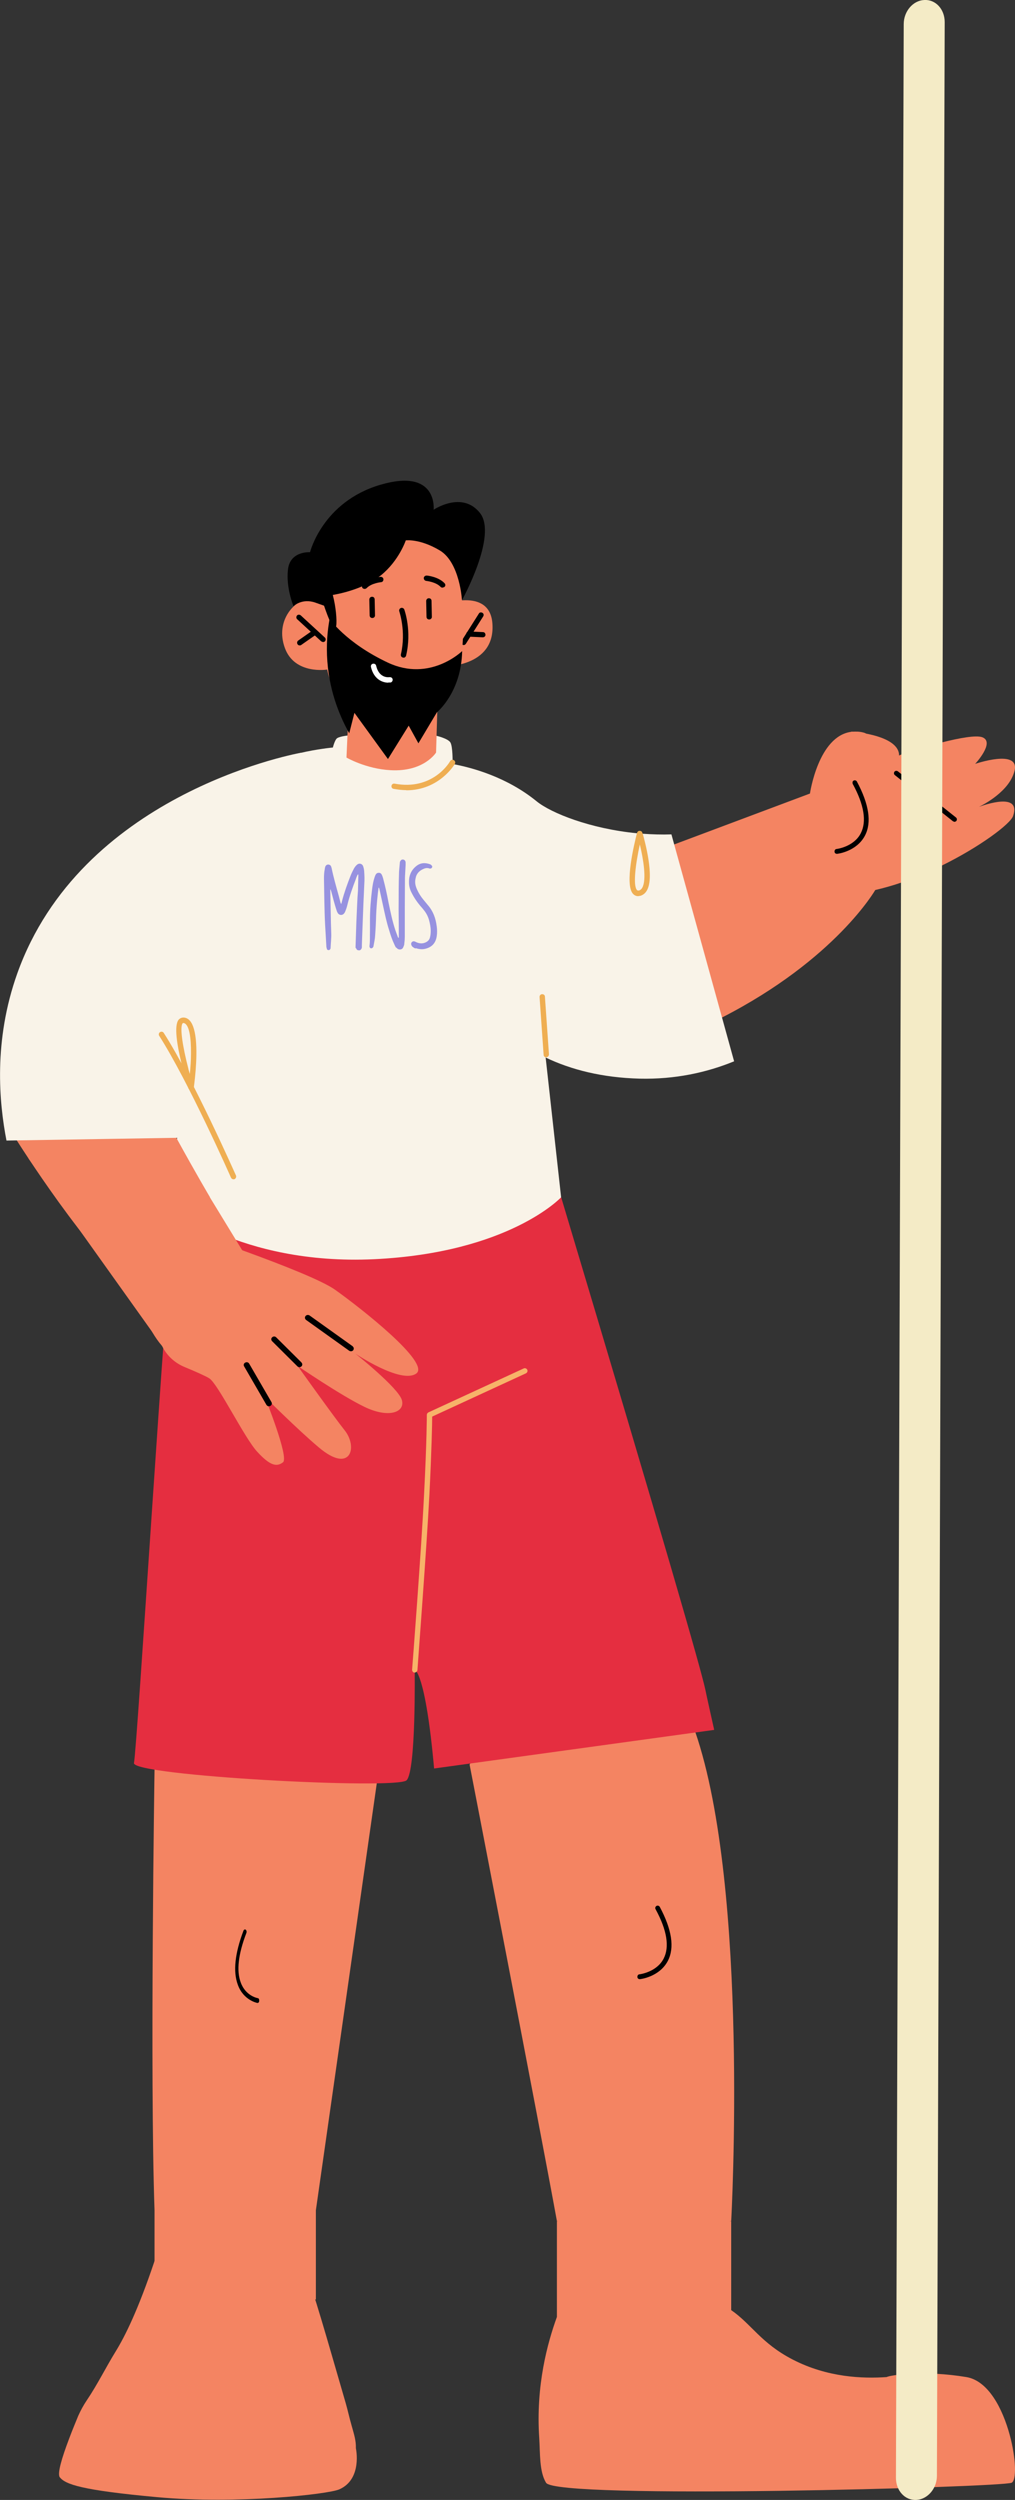 <svg xmlns="http://www.w3.org/2000/svg" id="Calque_2" viewBox="0 0 62.66 154.24"><rect x="0" y="0" width="62.66" height="154.24" fill="#333333" stroke="none"/><defs><style>.cls-1{fill:#f7b369;}.cls-2{fill:#f9f3e8;}.cls-3{fill:#efae52;}.cls-4{fill:#f48462;}.cls-5{fill:#fff;}.cls-6{fill:#f4ebc6;}.cls-7{fill:#e52e40;}.cls-8{fill:#9792e0;}</style></defs><g id="Layer_1"><g><path class="cls-4" d="M54.04,54.9s-2.44,4.28-9.47,7.88-2.95-10.68-2.95-10.68l8.38-3.14,1.51,4.56,2.53,1.38Z"></path><path class="cls-4" d="M45.14,137.04s1.13-20.46-2.22-30.19c-3.34-9.72-10.37-3.66-10.37-3.66l-3.56,5.68s4.34,22.39,5.39,28.16l3.68,1.32,7.08-1.32Z"></path><path class="cls-4" d="M19.5,136.37l3.76-26.34-9.6-7.33-4.12,6.49s-.29,18.92,0,27.18l4.98,1.98,4.98-1.98Z"></path><path class="cls-4" d="M52.3,55.1c.13,0,.26,0,.4,0,.43-.03,.88-.1,1.34-.19,.52-.12,1.05-.27,1.58-.45,.86-.29,1.72-.66,2.53-1.06,2.34-1.15,4.22-2.56,4.39-3.05,.52-1.5-1.77-.69-2.1-.57,.26-.13,1.88-.95,2.19-2.22,.34-1.38-2.43-.43-2.43-.43,0,0,1.24-1.33,.45-1.64-.38-.15-1.45,.05-2.48,.31-1.13,.28-2.21,.62-2.21,.62l-.32,.13-.15,.07-2.94,1.25s1.72-2.07,.94-2.59c-.05-.04-.12-.07-.21-.09-.24-.06-.46-.06-.68-.04h-.04c-2.05,.26-2.56,3.82-2.56,3.82l-.09,.45-.25,1.24-.24,1.23s-1.19,3.24,2.88,3.22Z"></path><path d="M58.92,50.71s.09-.02,.12-.06c.05-.07,.04-.16-.02-.21l-3.59-2.85c-.07-.05-.16-.04-.21,.02-.05,.07-.04,.16,.02,.21l3.59,2.85s.06,.03,.09,.03Z"></path><path d="M51.66,52.68c.07,0,1.23-.15,1.74-1.13,.42-.81,.25-1.93-.5-3.33-.04-.07-.13-.1-.2-.06-.07,.04-.1,.13-.06,.2,.71,1.3,.87,2.33,.5,3.05-.43,.84-1.48,.97-1.49,.97-.08,0-.14,.08-.13,.17,0,.08,.07,.13,.15,.13Z"></path><path class="cls-4" d="M52.58,45.14s3.47,.23,2.85,1.84c-.29,.75-2.87,.89-2.87,.89,0,0,.54,2.24-.95,3.25-1.35,.92-1.83,.34-1.83,.34,0,0,.53-4.68,2.79-6.32Z"></path><polygon class="cls-4" points="34.38 137.04 34.38 142.96 45.14 142.54 45.14 137.04 34.38 137.04"></polygon><polygon class="cls-4" points="9.54 136.37 9.54 142.29 19.5 141.87 19.5 136.37 9.54 136.37"></polygon><path class="cls-7" d="M26.8,109.12c-.54-6-1.2-6.1-1.2-6.1,0,0,.09,6.23-.5,6.82-.59,.59-17.01-.28-16.83-1.07,.19-.8,1.95-29.41,2.42-33.2,.18-1.48,.68-2.63,1.42-3.51,4.03-4.84,15.13-4.73,21.18,.47,.65,.56,1.12,1.07,1.35,1.33,6.49,21.67,8.6,29.01,8.9,30.37,0,.04,.55,2.5,.55,2.5h0l-17.28,2.38Z"></path><path class="cls-4" d="M21.97,151.05s.42,1.91-1.03,2.54c-.69,.3-6.31,.93-11.22,.48-4.7-.43-5.68-.79-6.03-1.23-.17-.23,.16-1.27,.54-2.28,.02-.05,.04-.11,.06-.16,.19-.51,.4-1,.54-1.35,.15-.33,.32-.65,.53-.96,.65-.96,1.17-2.02,1.78-3.01,.58-.94,1.39-2.57,2.4-5.58,4.48-3.64,6.7-2.78,7.13-2.58,1.71,.76,2.27,3.08,4.67,11.34,.13,.45,.23,.92,.36,1.37,.18,.64,.28,.95,.27,1.42Z"></path><path class="cls-4" d="M62.45,153.18c-.65,.28-28.11,1.05-28.74,0-.42-.69-.36-1.8-.42-2.75-.22-3.25,.51-5.88,1.09-7.48,6.05-2.32,9.1-1.57,10.76-.42,1.25,.86,1.84,2.04,3.8,3.05,2.15,1.11,4.33,1.18,5.79,1.08,.26-.13,2.35-.43,4.93,0,1.36,.23,2.24,1.96,2.68,3.59,.39,1.45,.42,2.79,.11,2.93Z"></path><path class="cls-1" d="M25.6,103.19c.09,0,.16-.07,.17-.15,0-.08,.57-7.53,.74-10.84,.14-2.83,.17-4.4,.17-4.8l5.79-2.67c.08-.04,.12-.14,.08-.22-.04-.08-.14-.12-.22-.08l-5.88,2.71c-.06,.03-.1,.09-.1,.15,0,.02,0,1.6-.17,4.9-.16,3.3-.73,10.76-.74,10.83,0,.09,.06,.17,.15,.18,0,0,0,0,.01,0Z"></path><path class="cls-2" d="M26.96,45.4s.68,.16,.84,.4c.16,.25,.14,1.25,.14,1.25l5.16,12.91,1.54,13.91s-3.19,3.42-11.54,3.82c-8.35,.39-12.78-3.44-12.78-3.44,0,0,3.4-23.37,5.45-26.42,.91-1.36,4.78-1.71,4.78-1.71,0,0,.12-.49,.27-.58,.76-.46,6.14-.14,6.14-.14Z"></path><path class="cls-4" d="M27.19,37.33s3.06-1.18,3.21,1.16c.18,2.72-3.06,2.63-3.06,2.63l-.16-3.79Z"></path><path d="M28.62,39.8c.05,0,.11-.03,.14-.08l1.07-1.69c.05-.08,.03-.18-.05-.22-.08-.05-.18-.03-.22,.05l-1.07,1.69c-.05,.08-.03,.18,.05,.22,.03,.02,.06,.03,.09,.03Z"></path><path d="M29.81,39.32c.09,0,.16-.07,.16-.15,0-.09-.06-.17-.15-.17l-.86-.04c-.11,0-.17,.06-.17,.15,0,.09,.06,.17,.15,.17l.86,.04s0,0,0,0Z"></path><path class="cls-4" d="M21.53,43.57l-.14,3.17s1.2,.7,2.73,.78c2.06,.11,2.8-1.09,2.8-1.09l.11-3.71-5.51,.86Z"></path><path class="cls-4" d="M28.24,34.77s1.12,5.84-.63,8.35c-1.88,2.69-4.71,1.77-5.76,.91-1.41-1.16-1.65-2.72-1.65-2.72,0,0-2,.33-2.61-1.32-.64-1.73,.65-3.06,1.65-3.11,1-.05,1.11,.14,1.11,.14l-.23-1.83s6.28-6.51,8.12-.42Z"></path><path d="M19.94,39.62s.09-.02,.12-.05c.06-.07,.06-.17,0-.23l-1.49-1.37c-.07-.06-.17-.06-.23,0-.06,.07-.06,.17,0,.23l1.49,1.37s.07,.04,.11,.04Z"></path><path d="M18.51,39.82s.06,0,.09-.03l.93-.65c.07-.05,.09-.15,.04-.23-.05-.07-.15-.09-.23-.04l-.93,.65c-.07,.05-.09,.15-.04,.23,.03,.05,.08,.07,.13,.07Z"></path><path d="M22.99,38.13c.09,0,.17-.08,.16-.17l-.02-.98c0-.09-.07-.17-.17-.16-.09,0-.16,.08-.16,.17l.02,.98c0,.09,.07,.16,.16,.16Z"></path><path d="M26.5,38.22c.09,0,.17-.08,.16-.17l-.02-.98c0-.09-.06-.16-.17-.16-.09,0-.16,.08-.16,.17l.02,.98c0,.09,.07,.16,.16,.16Z"></path><path d="M24.91,40.58c.07,0,.14-.05,.16-.13,.36-1.52-.09-2.78-.11-2.84-.03-.08-.12-.13-.21-.1-.08,.03-.13,.12-.1,.21,0,.01,.43,1.23,.1,2.65-.02,.09,.03,.18,.12,.2,.01,0,.03,0,.04,0Z"></path><path d="M27.33,36.25s.08-.01,.11-.04c.07-.06,.07-.16,0-.23-.38-.4-1.07-.47-1.1-.47-.09,0-.17,.06-.18,.15,0,.09,.06,.17,.15,.18,0,0,.6,.06,.89,.37,.03,.03,.08,.05,.12,.05Z"></path><path d="M22.51,36.34s.09-.02,.12-.05c.29-.31,.88-.37,.89-.37,.09,0,.16-.09,.15-.18,0-.09-.09-.16-.18-.15-.03,0-.72,.07-1.1,.47-.06,.07-.06,.17,0,.23,.03,.03,.07,.04,.11,.04Z"></path><path d="M19.89,37.02s.56,1.81,.8,1.74-.06-2.9-.73-3.03c-.67-.14-.07,1.29-.07,1.29Z"></path><path d="M20.18,36.76s2-.2,3.33-1.26c1.12-.9,1.54-2.16,1.54-2.16,0,0,.86-.12,2.1,.62s1.37,3.07,1.37,3.07c0,0,2.21-3.99,1.11-5.38-1.1-1.39-2.86-.2-2.86-.2,0,0,.28-2.59-3.29-1.54-3.57,1.05-4.34,4.16-4.34,4.16,0,0-1.22-.09-1.36,1.05-.14,1.14,.34,2.28,.34,2.28,0,0,.52-.51,1.35-.22l.82,.29-.12-.72Z"></path><path class="cls-4" d="M49.42,51.88s-1.19,3.24,2.88,3.22c.13,0,.26,0,.4,0l-2.37-3.46-.47-.7-.2-.28-.24,1.23Z"></path><path class="cls-2" d="M26.38,55.1s.95,7.16,7.31,10.15c1.57,.75,3.49,1.24,5.8,1.3,2.17,.05,4.12-.37,5.83-1.07l-3.87-14c-.6,.02-1.2,0-1.77-.04l-.36-.03c-2.88-.28-5.29-1.24-6.19-1.97-1.84-1.5-3.98-2.07-5.07-2.28-.03,0-.05,0-.08,0-.11-.03-.2-.04-.28-.05-.02,0-.03,0-.04,0-.2-.03-.32-.04-.32-.04l-.06,.53-.06,.46h0s-.84,7.06-.84,7.06Z"></path><path class="cls-3" d="M25.08,48.76c2.05,0,2.99-1.61,3-1.63,.05-.08,.02-.18-.06-.23-.08-.05-.18-.02-.23,.06-.04,.08-1.08,1.83-3.43,1.39-.09-.02-.18,.04-.19,.13-.02,.09,.04,.18,.13,.19,.28,.05,.54,.08,.78,.08Z"></path><path class="cls-4" d="M16.12,79.05l-3.17-5.19-4.45,5.93s.82,4.45,3.98,4.45c1,0,3.63-5.19,3.63-5.19Z"></path><path class="cls-4" d="M12.96,73.86s-.81-1.36-2.08-3.67-9.15-2-9.15-2l-.7,2.16s4.46,7.09,7.48,9.43,3.28,0,3.28,0l1.17-5.93Z"></path><path class="cls-2" d="M18.6,46.44c-.83,.15-13.63,2.71-17.53,13.61-1.49,4.17-1.12,8-.67,10.32,3.9-.06,7.8-.13,11.71-.19,2.17-7.91,4.33-15.83,6.5-23.74Z"></path><path class="cls-3" d="M14.41,72.76s.05,0,.07-.01c.08-.04,.12-.14,.09-.22-.03-.06-2.64-5.97-4.46-8.8-.05-.08-.15-.1-.23-.05-.08,.05-.1,.15-.05,.23,1.8,2.81,4.41,8.7,4.43,8.75,.03,.06,.09,.1,.15,.1Z"></path><path class="cls-3" d="M11.04,62.9c.1-.1,.23-.14,.38-.11,.32,.07,.5,.42,.6,.89,.23,1.09,.02,2.84-.05,3.38-.01,.02-.01,.03-.01,.05-.01,.08-.08,.14-.17,.15-.06,0-.12-.04-.15-.1,0,0-.01,0-.01-.02-.03-.09-.07-.24-.12-.42h0v-.03c-.09-.3-.2-.67-.31-1.08v-.02c-.26-1.07-.48-2.34-.16-2.69Zm.31,.22h-.04s-.02,0-.03,.01c-.2,.22,0,1.47,.35,2.81v.02c.03,.11,.06,.19,.09,.3,.04-.41,.07-.85,.07-1.25v-.02c.01-.98-.11-1.79-.44-1.87Z"></path><path class="cls-3" d="M39.32,51.41s.01-.02,.01-.03c.02-.07,.08-.12,.16-.12,.07,0,.14,.04,.16,.11,0,.02,.01,.04,.03,.07,.13,.47,.73,2.66,.26,3.49-.1,.18-.24,.29-.41,.34-.05,0-.1,.02-.14,.02-.14,0-.24-.07-.3-.13-.56-.56,.08-3.16,.23-3.75Zm.01,3.51s.04,.04,.12,.02c.08-.02,.15-.08,.2-.17,.28-.5,.06-1.79-.15-2.67-.26,1.18-.44,2.56-.17,2.82Z"></path><path class="cls-3" d="M33.72,65.23c.1,0,.17-.09,.17-.18l-.25-3.56c0-.09-.08-.16-.18-.15-.09,0-.16,.09-.15,.18l.25,3.56c0,.09,.08,.16,.17,.16Z"></path><path d="M39.49,122.11c.07,0,1.23-.15,1.74-1.13,.42-.81,.25-1.93-.5-3.33-.04-.07-.13-.1-.2-.06-.07,.04-.1,.13-.06,.2,.71,1.3,.87,2.33,.5,3.05-.43,.84-1.48,.97-1.49,.97-.08,0-.14,.08-.13,.17,0,.08,.07,.13,.15,.13Z"></path><path d="M15.9,123.58s-.87-.15-1.22-1.13c-.3-.81-.18-1.93,.35-3.33,.03-.07,.09-.1,.14-.06,.05,.04,.07,.13,.04,.2-.5,1.3-.62,2.33-.35,3.05,.3,.84,1.04,.97,1.05,.97,.06,0,.1,.08,.09,.17,0,.08-.05,.13-.11,.13Z"></path><path class="cls-6" d="M57.76,153.25c.05-.16,.08-.32,.08-.5L58.32,1.36c0-.79-.56-1.4-1.26-1.36-.7,.03-1.27,.7-1.27,1.49l-.48,151.39c0,.79,.56,1.4,1.26,1.36,.54-.03,1.01-.44,1.19-.99Z"></path><g><path class="cls-8" d="M21.95,58.5s0-.07,0-.1l.05-1.51c.02-.38,.03-.75,.05-1.13,.01-.27,.03-.55,.05-.82,.01-.28,.01-.57,.02-.85,0-.05,0-.09,0-.14-.04,0-.05,.03-.06,.05-.03,.08-.07,.15-.09,.23-.2,.52-.39,1.05-.52,1.58-.03,.13-.07,.26-.12,.38-.02,.06-.05,.12-.09,.17-.1,.12-.27,.12-.37,0-.04-.06-.07-.12-.09-.19-.07-.2-.12-.4-.18-.6-.05-.19-.1-.38-.15-.57l-.04-.12h-.02v.1l.04,2,.02,.62c.01,.29-.03,.58-.04,.87,0,.03,0,.06-.02,.08-.02,.05-.06,.07-.11,.07-.05,0-.09-.03-.1-.07-.01-.03-.02-.08-.03-.12l-.03-.52c-.02-.29-.03-.58-.05-.86-.05-.95-.05-1.9-.07-2.85,0-.2,.01-.39,.05-.58,0-.05,.02-.1,.03-.15,.03-.07,.08-.12,.17-.13,.09,0,.16,.04,.19,.12,.01,.03,.02,.06,.03,.09,.12,.59,.29,1.17,.45,1.75l.1,.39s.02,.05,.04,.09c.03-.07,.04-.12,.05-.17,.14-.54,.33-1.07,.54-1.6,.06-.15,.13-.29,.21-.44,.05-.08,.1-.15,.17-.21,.14-.13,.33-.08,.39,.09,.03,.09,.05,.18,.06,.28,.02,.27,.03,.54,.01,.81-.04,.79-.07,1.58-.1,2.38-.02,.45-.03,.91-.05,1.37,0,.05,0,.09,0,.14,0,.04-.01,.08-.03,.11-.04,.07-.1,.11-.18,.09-.08,0-.14-.07-.15-.15Z"></path><path class="cls-8" d="M24.46,58.48c-.05-.06-.08-.13-.11-.2-.14-.29-.24-.59-.33-.9-.16-.49-.26-.99-.37-1.49l-.22-1.01s-.02-.07-.03-.11h-.03c-.01,.13-.04,.27-.05,.41-.05,.43-.08,.86-.1,1.29-.01,.41-.03,.82-.06,1.23-.01,.22-.06,.44-.1,.66,0,.03-.01,.06-.03,.08-.03,.05-.07,.07-.12,.07-.05,0-.09-.05-.1-.1,0-.02,0-.03,0-.05,.04-.3,.02-.61,.03-.92,0-.22,0-.45,0-.67,0-.64,.05-1.26,.13-1.9,.03-.24,.07-.49,.15-.73,.02-.06,.04-.12,.07-.17,.04-.08,.1-.12,.2-.12,.09,0,.15,.05,.19,.14,.03,.07,.05,.13,.07,.2,.13,.49,.24,.98,.33,1.47,.12,.58,.24,1.17,.43,1.74,.05,.14,.1,.27,.15,.41,0,.02,.02,.03,.03,.05,.04,0,.03-.03,.03-.05,0-.15,0-.31,0-.46,0-.56-.02-1.13-.01-1.69,0-.56,0-1.13,.02-1.69,0-.24,.03-.46,.05-.7,0-.03,0-.06,.01-.09,.03-.09,.1-.16,.18-.15,.09,0,.16,.07,.17,.17,0,.06,0,.11,0,.17-.01,.25-.03,.5-.04,.76,0,.62-.01,1.24-.01,1.86s0,1.19,0,1.79c0,.14-.01,.28-.03,.43,0,.07-.02,.13-.05,.19-.03,.1-.09,.17-.2,.18-.1,.01-.19-.04-.24-.12Z"></path><path class="cls-8" d="M25.65,58.52c-.06-.02-.11-.05-.16-.09-.05-.03-.08-.08-.1-.14-.04-.12,.06-.24,.19-.21,.05,.01,.09,.04,.14,.06,.21,.09,.42,.09,.62-.03,.1-.06,.17-.15,.2-.26,.04-.14,.05-.28,.05-.42,0-.24-.05-.46-.11-.69-.06-.19-.14-.36-.26-.52-.09-.12-.19-.24-.29-.35-.2-.24-.37-.49-.51-.77-.1-.18-.16-.39-.17-.6-.02-.42,.1-.78,.43-1.05,.26-.22,.55-.24,.86-.13,.03,.01,.07,.03,.09,.06,.05,.04,.07,.09,.04,.14-.02,.05-.07,.07-.12,.07-.03,0-.06-.01-.08-.02-.12-.03-.22-.01-.33,.04-.25,.11-.43,.29-.48,.56-.02,.08-.03,.16-.03,.24,0,.17,.05,.33,.12,.48,.1,.22,.23,.43,.39,.62l.28,.34c.32,.37,.48,.81,.54,1.3,.03,.21,.03,.42,0,.62-.06,.39-.27,.64-.64,.75-.22,.07-.43,.05-.65-.02Z"></path></g><polygon class="cls-4" points="9.52 82.35 1.75 71.46 11.51 72.95 11.79 78.48 9.52 82.35"></polygon><path class="cls-4" d="M11.05,75.78s8.03,2.66,9.63,3.79c1.59,1.13,5.94,4.54,5.01,5.18-.95,.65-3.76-1.24-3.76-1.24,0,0,2.66,2.11,2.88,2.87,.21,.76-.82,1.14-2.31,.42-1.49-.72-4.13-2.53-4.13-2.53,0,0,2.27,3.18,2.91,3.98,.83,1.04,.36,2.71-1.6,1.05-1.31-1.1-3.34-3.13-3.34-3.13,0,0,1.52,3.75,1.13,4.05s-.8,.21-1.59-.65c-.79-.85-2.42-4.19-2.96-4.53-.22-.14-.85-.42-1.53-.7-1.2-.5-1.86-1.75-1.58-3l1.26-5.57Z"></path><path d="M21.84,83.17s0,.09-.03,.13c-.06,.08-.17,.09-.25,.04l-2.66-1.9c-.08-.06-.1-.16-.04-.24,.06-.08,.17-.09,.25-.04l2.66,1.9s.06,.07,.07,.11Z"></path><path d="M18.66,84.15c0,.05,0,.11-.05,.15-.07,.07-.18,.07-.25,0l-1.56-1.55c-.07-.07-.07-.18,0-.24,.07-.07,.18-.07,.25,0l1.56,1.55s.04,.06,.05,.09Z"></path><path d="M16.78,86.56c.01,.07-.02,.14-.09,.18-.09,.05-.19,.02-.24-.06l-1.38-2.38c-.05-.08-.02-.19,.07-.23,.09-.05,.19-.02,.24,.06l1.38,2.38s.02,.04,.02,.06Z"></path><path d="M20.35,38.17c-.13,.71-.22,1.61-.14,2.65,.15,2,.85,3.53,1.35,4.42l.32-1.26,2.07,2.85,1.28-2.06,.6,1.09,1.14-1.91s1.51-1.22,1.56-3.78c0,0-1.98,1.94-4.59,.71-2.61-1.23-3.61-2.72-3.61-2.72Z"></path><path class="cls-5" d="M23.97,42.11s.09,0,.13,0c.09-.01,.15-.1,.14-.19-.01-.09-.09-.15-.19-.14-.07,.01-.65,.07-.83-.71-.02-.09-.11-.14-.2-.12-.09,.02-.14,.11-.12,.2,.18,.77,.72,.97,1.07,.97Z"></path></g></g></svg>